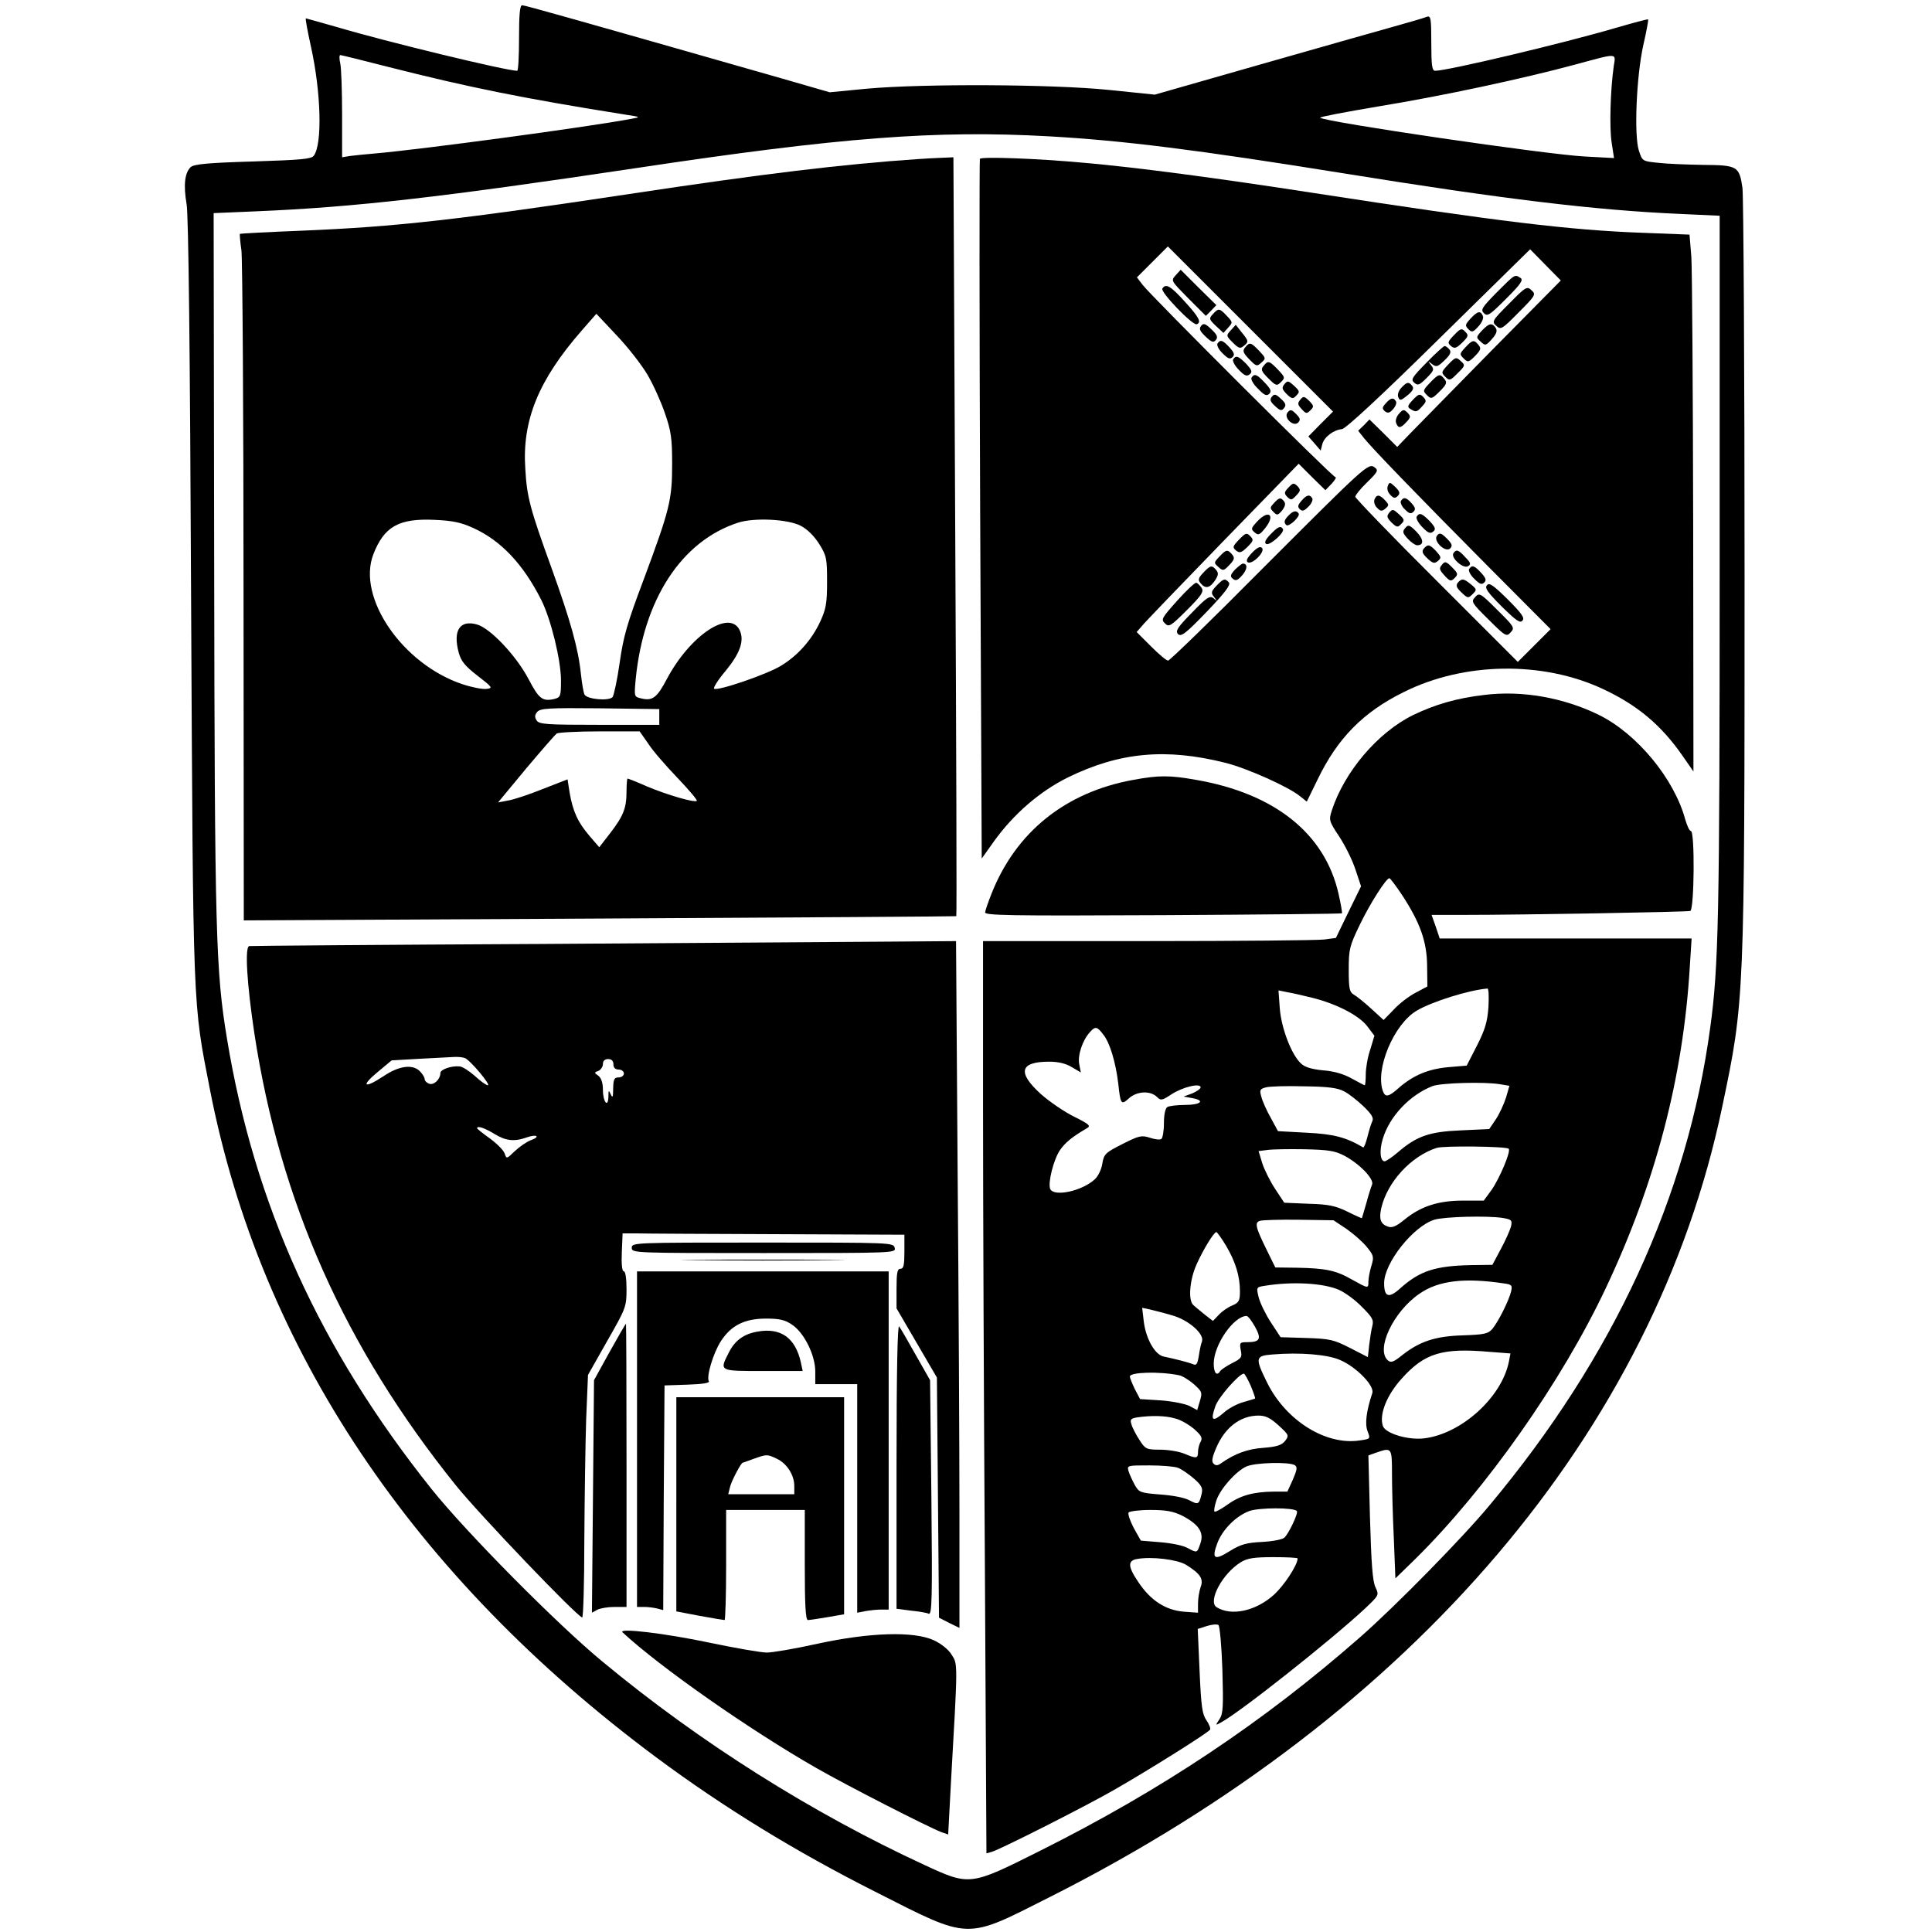 <?xml version="1.0" standalone="no"?>
<!DOCTYPE svg PUBLIC "-//W3C//DTD SVG 20010904//EN"
 "http://www.w3.org/TR/2001/REC-SVG-20010904/DTD/svg10.dtd">
<svg version="1.0" xmlns="http://www.w3.org/2000/svg"
 width="737pt" height="737pt" viewBox="0 0 737 737"
 preserveAspectRatio="xMidYMid meet">
<g transform="translate(0,737) scale(0.1,-0.1)"
fill="#000000" stroke="none">
<path d="M1980 7225 c0 -69 -3 -125 -7 -125 -42 0 -500 111 -685 166 -65 18
-119 34 -121 34 -3 0 6 -48 19 -107 39 -176 44 -373 11 -417 -10 -13 -49 -16
-232 -22 -169 -5 -224 -10 -237 -21 -23 -21 -29 -68 -16 -143 7 -43 13 -552
17 -1510 8 -1588 6 -1528 72 -1867 193 -989 774 -1857 1704 -2548 256 -190
528 -357 833 -511 367 -186 341 -185 666 -21 1391 701 2308 1780 2566 3016 85
404 85 410 85 2031 0 778 -4 1441 -8 1473 -12 83 -19 87 -150 88 -62 1 -139 4
-172 8 -59 6 -60 6 -73 46 -19 57 -10 283 17 404 12 52 20 96 18 97 -1 2 -56
-13 -122 -32 -208 -61 -644 -164 -690 -164 -12 0 -15 19 -15 106 0 95 -2 105
-17 100 -9 -4 -57 -18 -107 -32 -50 -14 -280 -79 -511 -145 l-420 -120 -175
18 c-217 22 -705 24 -920 5 l-145 -14 -180 52 c-798 228 -983 280 -993 280 -9
0 -12 -36 -12 -125z m-500 -110 c307 -78 514 -120 910 -183 54 -8 54 -9 20
-15 -169 -32 -803 -117 -975 -132 -38 -3 -83 -8 -100 -10 l-30 -5 0 163 c0 89
-3 177 -7 195 -4 17 -4 32 0 32 3 0 85 -20 182 -45z m4676 3 c-13 -92 -17
-236 -8 -292 l9 -59 -111 6 c-144 7 -994 132 -1010 148 -3 3 97 22 222 43 245
40 552 106 752 160 163 44 154 45 146 -6z m-2156 -268 c286 -16 570 -52 1124
-141 613 -99 963 -141 1284 -155 l152 -7 0 -1341 c0 -1331 -4 -1524 -36 -1756
-87 -645 -369 -1256 -840 -1820 -104 -126 -363 -389 -494 -504 -369 -324 -758
-584 -1226 -818 -263 -132 -265 -132 -436 -53 -431 199 -859 469 -1228 775
-173 142 -524 497 -654 660 -426 534 -676 1085 -780 1717 -43 259 -47 402 -49
1814 l-2 1336 165 7 c376 16 701 53 1455 166 771 116 1136 144 1565 120z"/>
<path d="M3500 6763 c-282 -19 -590 -56 -1099 -133 -658 -99 -889 -125 -1250
-140 -129 -5 -235 -11 -236 -12 -1 -2 1 -30 6 -63 4 -33 8 -622 8 -1308 l1
-1248 1358 7 c746 4 1358 8 1360 9 2 2 0 654 -4 1449 l-7 1446 -46 -2 c-25 -1
-66 -3 -91 -5z m-1031 -821 c22 -37 52 -103 67 -147 24 -69 28 -96 28 -195 0
-138 -9 -173 -109 -442 -62 -164 -77 -216 -91 -315 -9 -65 -22 -124 -27 -132
-14 -16 -96 -9 -107 9 -4 7 -10 42 -14 79 -10 97 -39 201 -112 404 -82 226
-94 271 -100 377 -13 186 50 340 215 529 l56 64 77 -82 c43 -45 95 -112 117
-149z m-664 -586 c106 -48 191 -138 260 -275 37 -74 75 -230 75 -307 0 -59 -2
-64 -24 -70 -46 -11 -60 -1 -100 76 -47 89 -146 194 -197 208 -65 18 -92 -23
-69 -108 9 -32 23 -50 72 -88 57 -44 59 -47 34 -50 -15 -2 -56 6 -92 18 -228
76 -403 330 -340 495 41 106 97 138 232 132 71 -3 103 -10 149 -31z m1250 8
c25 -13 51 -39 70 -69 28 -45 30 -55 30 -144 0 -83 -4 -104 -26 -152 -32 -69
-84 -128 -147 -167 -51 -33 -247 -100 -258 -89 -4 3 16 35 45 69 54 66 71 114
53 153 -38 83 -190 -19 -278 -185 -38 -72 -55 -85 -99 -74 -26 6 -26 7 -20 73
30 305 175 527 390 597 61 20 191 14 240 -12z m-540 -729 l0 -30 -229 0 c-203
0 -230 2 -239 17 -8 12 -7 21 2 32 12 14 43 16 240 14 l226 -3 0 -30z m-42
-102 c17 -27 68 -85 111 -130 44 -46 77 -85 74 -88 -8 -8 -114 23 -190 55 -38
17 -72 30 -74 30 -2 0 -4 -22 -4 -49 0 -64 -12 -94 -63 -160 l-41 -53 -37 43
c-45 52 -64 95 -76 165 l-8 51 -95 -37 c-52 -21 -112 -41 -133 -44 l-37 -7
106 128 c59 70 112 131 118 135 6 4 80 8 164 8 l152 0 33 -47z"/>
<path d="M3738 6764 c-2 -5 -2 -607 1 -1339 l6 -1330 47 66 c74 103 174 190
281 243 198 97 375 113 602 56 83 -21 242 -92 285 -128 l25 -20 42 86 c76 157
174 256 328 332 230 115 530 119 759 12 133 -62 224 -139 305 -256 l41 -59 -1
939 c-1 516 -4 977 -7 1024 l-7 85 -180 7 c-277 10 -548 43 -1255 152 -362 56
-677 98 -875 115 -184 17 -392 24 -397 15z m1300 -1011 l-47 -48 24 -27 23
-27 6 24 c7 28 43 55 75 58 14 1 152 129 370 344 l348 342 58 -59 59 -60 -264
-267 c-145 -148 -285 -290 -312 -318 l-48 -50 -53 53 -53 52 -21 -22 -22 -21
22 -28 c31 -39 201 -215 476 -492 l236 -237 -63 -63 -62 -62 -310 310 c-171
170 -310 315 -310 320 0 6 20 31 45 55 41 40 44 46 29 57 -24 18 -34 8 -431
-389 -190 -192 -351 -348 -357 -348 -7 0 -36 25 -66 55 l-54 54 20 23 c10 13
149 157 308 321 l290 298 51 -51 51 -50 24 25 c13 14 19 25 14 25 -11 0 -699
687 -735 733 l-22 29 59 59 59 59 315 -315 315 -315 -47 -47z"/>
<path d="M4485 6320 c-19 -21 -18 -21 48 -88 l67 -67 20 20 20 21 -68 67 -68
68 -19 -21z"/>
<path d="M5710 6255 c-57 -58 -63 -67 -49 -80 13 -13 22 -7 84 55 57 57 67 72
55 80 -22 14 -20 15 -90 -55z"/>
<path d="M4434 6269 c-8 -13 115 -141 131 -136 19 7 10 26 -45 86 -55 61 -73
71 -86 50z"/>
<path d="M5757 6212 c-65 -65 -67 -69 -49 -85 17 -16 22 -13 85 51 65 65 67
69 49 85 -17 16 -22 13 -85 -51z"/>
<path d="M4627 6172 c-16 -17 -15 -20 11 -45 l29 -27 18 20 c18 20 18 21 -5
45 -28 30 -32 30 -53 7z"/>
<path d="M5610 6155 c-21 -23 -22 -27 -9 -40 13 -14 18 -13 38 9 14 15 21 32
18 40 -9 22 -20 20 -47 -9z"/>
<path d="M4582 6127 c-9 -11 -5 -20 17 -41 23 -22 30 -24 39 -13 9 11 5 20
-17 41 -23 22 -30 24 -39 13z"/>
<path d="M5656 6112 c-26 -28 -26 -29 -8 -45 17 -16 20 -16 40 6 25 27 27 40
9 56 -10 8 -20 4 -41 -17z"/>
<path d="M4695 6110 c-18 -20 -18 -21 8 -47 22 -22 28 -24 41 -13 20 16 20 19
-8 53 l-22 28 -19 -21z"/>
<path d="M5547 6092 c-25 -26 -26 -30 -12 -42 14 -11 20 -9 43 13 24 24 25 28
11 42 -13 14 -18 12 -42 -13z"/>
<path d="M4644 6059 c-3 -6 5 -23 20 -37 20 -20 28 -24 38 -14 9 9 6 17 -12
37 -26 28 -35 31 -46 14z"/>
<path d="M5590 6045 c-22 -24 -23 -26 -7 -42 16 -16 19 -16 44 9 22 23 24 29
13 42 -17 21 -23 20 -50 -9z"/>
<path d="M4750 6045 c-11 -13 -8 -21 15 -45 27 -28 30 -29 47 -13 18 16 17 17
-9 45 -31 32 -36 34 -53 13z"/>
<path d="M5442 5987 c-56 -57 -61 -65 -47 -77 14 -12 20 -9 47 18 28 28 30 33
17 49 -13 17 -13 17 4 4 16 -12 21 -11 47 14 23 22 27 32 19 42 -6 7 -14 13
-18 13 -4 0 -35 -28 -69 -63z"/>
<path d="M4704 5999 c-3 -6 6 -24 22 -40 21 -22 30 -26 41 -17 11 9 9 16 -13
40 -30 30 -39 34 -50 17z"/>
<path d="M5525 5980 c-27 -29 -28 -31 -12 -47 16 -16 19 -16 47 13 30 29 30
31 12 47 -17 16 -20 15 -47 -13z"/>
<path d="M4820 5974 c-11 -13 -9 -20 18 -47 30 -30 33 -30 49 -14 16 16 15 18
-12 47 -33 34 -38 36 -55 14z"/>
<path d="M4774 5929 c-3 -6 7 -25 25 -42 24 -25 33 -29 43 -19 9 9 6 18 -17
42 -31 33 -40 36 -51 19z"/>
<path d="M5455 5910 c-27 -29 -28 -31 -12 -47 16 -16 19 -16 49 14 27 27 29
34 18 47 -17 22 -22 20 -55 -14z"/>
<path d="M4900 5905 c-11 -14 -10 -19 8 -38 20 -19 24 -20 37 -6 14 14 13 17
-8 37 -22 20 -25 21 -37 7z"/>
<path d="M5345 5890 c-10 -11 -15 -26 -11 -35 5 -14 10 -14 35 7 20 16 26 27
18 36 -13 17 -21 15 -42 -8z"/>
<path d="M4852 5857 c-9 -11 -7 -19 12 -36 19 -18 25 -19 34 -8 9 11 7 19 -12
36 -19 18 -25 19 -34 8z"/>
<path d="M5390 5845 c-21 -22 -22 -28 -10 -35 21 -13 25 -13 45 10 17 18 17
22 4 36 -13 13 -18 11 -39 -11z"/>
<path d="M4960 5845 c-11 -13 -10 -19 5 -35 17 -19 20 -19 34 -5 14 14 13 17
-5 36 -19 18 -22 19 -34 4z"/>
<path d="M5286 5831 c-14 -15 -14 -20 -3 -30 11 -8 18 -7 31 8 10 11 15 25 11
30 -9 16 -20 14 -39 -8z"/>
<path d="M4912 5797 c-17 -20 22 -57 40 -39 10 10 8 17 -8 33 -17 17 -22 18
-32 6z"/>
<path d="M5337 5792 c-10 -11 -15 -26 -11 -36 8 -21 17 -20 39 4 17 18 17 22
4 36 -14 13 -17 13 -32 -4z"/>
<path d="M4915 5510 c-17 -18 -17 -22 -4 -36 14 -13 17 -12 34 6 17 18 17 22
4 36 -14 13 -17 12 -34 -6z"/>
<path d="M5294 5516 c-4 -11 0 -24 10 -34 12 -13 18 -14 28 -4 10 10 8 17 -9
34 -21 20 -23 20 -29 4z"/>
<path d="M4965 5460 c-14 -16 -16 -23 -7 -32 10 -10 17 -7 33 9 12 11 18 26
15 32 -10 16 -21 14 -41 -9z"/>
<path d="M5243 5464 c-3 -8 1 -23 10 -31 13 -14 19 -14 32 -3 14 12 14 15 -1
31 -21 23 -33 24 -41 3z"/>
<path d="M4859 5450 c-15 -16 -15 -19 -1 -33 13 -14 17 -13 33 6 12 16 14 26
7 35 -13 16 -19 14 -39 -8z"/>
<path d="M5344 5459 c-3 -6 3 -21 15 -32 16 -16 23 -19 33 -9 9 9 7 16 -7 32
-20 23 -31 25 -41 9z"/>
<path d="M5300 5415 c-11 -14 -10 -19 8 -38 20 -19 24 -20 37 -6 14 14 13 17
-8 37 -22 20 -25 21 -37 7z"/>
<path d="M4916 5404 c-17 -17 -20 -27 -9 -37 9 -9 54 33 47 44 -8 13 -21 11
-38 -7z"/>
<path d="M4797 5382 c-25 -27 -26 -30 -11 -43 14 -12 19 -10 40 16 40 50 15
73 -29 27z"/>
<path d="M5404 5399 c-3 -6 6 -24 22 -40 21 -22 30 -26 41 -17 11 9 9 16 -13
40 -30 30 -39 34 -50 17z"/>
<path d="M5360 5355 c-11 -13 -9 -19 10 -40 13 -14 29 -25 36 -25 27 0 25 23
-3 52 -26 26 -31 28 -43 13z"/>
<path d="M4846 5331 c-19 -20 -24 -31 -16 -36 13 -8 72 44 64 57 -9 14 -19 9
-48 -21z"/>
<path d="M4727 5312 c-25 -26 -26 -30 -12 -42 14 -11 20 -9 43 13 24 24 25 28
11 42 -13 14 -18 12 -42 -13z"/>
<path d="M5482 5327 c-17 -20 32 -67 50 -49 10 10 7 18 -13 38 -21 21 -28 23
-37 11z"/>
<path d="M4776 5261 c-19 -20 -24 -31 -16 -36 17 -10 68 41 54 55 -7 7 -19 1
-38 -19z"/>
<path d="M5431 5277 c-8 -11 -5 -19 14 -37 20 -19 27 -21 40 -10 14 12 13 15
-6 37 -26 27 -32 28 -48 10z"/>
<path d="M4652 5247 c-22 -23 -22 -24 -4 -40 17 -16 20 -15 42 8 19 20 21 27
10 40 -17 20 -23 19 -48 -8z"/>
<path d="M5544 5259 c-10 -17 38 -60 56 -49 12 7 11 13 -10 34 -26 29 -35 32
-46 15z"/>
<path d="M5500 5215 c-11 -13 -9 -19 10 -40 21 -23 25 -24 39 -10 14 14 13 18
-10 41 -23 23 -27 24 -39 9z"/>
<path d="M4711 5197 c-18 -20 -19 -26 -8 -35 11 -9 19 -6 36 14 20 23 21 44 2
44 -4 0 -17 -11 -30 -23z"/>
<path d="M4590 5185 c-19 -20 -21 -27 -10 -40 18 -22 35 -19 55 11 13 20 14
28 4 40 -16 19 -22 18 -49 -11z"/>
<path d="M5604 5199 c-3 -6 5 -23 20 -37 20 -20 28 -24 38 -14 9 9 6 17 -12
37 -26 28 -35 31 -46 14z"/>
<path d="M4640 5135 c-20 -21 -21 -27 -9 -42 13 -16 12 -17 -2 -5 -14 11 -26
3 -82 -55 -56 -57 -64 -70 -53 -82 12 -11 29 2 109 85 70 73 92 102 85 112
-15 17 -21 15 -48 -13z"/>
<path d="M5561 5147 c-8 -11 -5 -19 14 -37 24 -23 26 -23 43 -6 16 16 16 18
-7 37 -28 23 -35 23 -50 6z"/>
<path d="M4491 5079 c-59 -66 -63 -72 -47 -87 15 -15 21 -12 84 51 55 55 65
70 56 84 -6 9 -15 18 -20 20 -5 2 -38 -29 -73 -68z"/>
<path d="M5672 5137 c-9 -10 3 -27 57 -81 55 -54 70 -65 79 -53 9 10 -3 27
-57 81 -55 54 -70 65 -79 53z"/>
<path d="M5627 5092 c-16 -17 -13 -22 51 -85 65 -65 69 -67 85 -49 16 17 13
22 -51 85 -65 65 -69 67 -85 49z"/>
<path d="M5662 4719 c-104 -12 -187 -36 -272 -77 -134 -66 -262 -216 -310
-365 -11 -35 -10 -40 28 -97 22 -33 50 -89 62 -125 l22 -66 -48 -98 -48 -99
-45 -6 c-24 -3 -327 -6 -672 -6 l-629 0 0 -637 c0 -351 3 -1134 7 -1741 l6
-1102 21 6 c36 11 366 178 471 239 129 74 354 215 361 227 3 4 -3 20 -14 36
-16 23 -20 52 -26 188 l-7 160 34 11 c19 6 39 8 45 4 5 -3 12 -80 15 -170 4
-141 3 -168 -11 -189 -16 -24 -16 -25 5 -13 72 38 420 314 548 433 56 53 56
53 42 83 -11 22 -16 91 -21 266 l-6 237 31 11 c58 20 59 19 59 -82 0 -52 3
-162 7 -246 l6 -152 75 73 c270 266 560 678 728 1035 189 400 295 804 320
1224 l7 109 -481 0 -480 0 -15 45 -16 45 127 0 c222 0 846 11 860 15 15 5 18
305 2 305 -5 0 -14 19 -21 43 -42 156 -184 328 -330 400 -135 66 -293 94 -437
76z m-313 -764 c69 -106 94 -177 95 -269 l1 -79 -45 -24 c-25 -13 -62 -41 -83
-64 l-39 -40 -47 43 c-26 24 -56 48 -67 54 -16 10 -19 22 -19 95 0 78 3 90 42
171 38 79 100 177 113 178 3 0 25 -29 49 -65z m329 -426 c-4 -57 -13 -87 -44
-148 l-39 -76 -71 -6 c-76 -7 -133 -31 -188 -79 -38 -34 -51 -37 -60 -14 -32
83 41 258 129 309 58 34 197 78 269 84 5 1 6 -31 4 -70z m-673 35 c93 -23 178
-67 210 -108 l28 -37 -16 -53 c-10 -29 -17 -71 -17 -94 0 -23 -2 -42 -4 -42
-2 0 -24 12 -50 26 -30 17 -68 28 -109 31 -42 4 -69 12 -83 25 -37 33 -76 135
-82 211 l-5 69 34 -7 c19 -3 61 -13 94 -21z m-796 -141 c25 -31 47 -105 57
-188 8 -76 11 -81 38 -57 31 30 84 33 110 7 14 -14 19 -13 54 10 42 28 112 45
112 27 0 -5 -15 -16 -32 -23 l-33 -12 33 -6 c51 -9 33 -26 -28 -26 -30 0 -61
-4 -67 -8 -8 -5 -13 -30 -13 -62 0 -30 -5 -57 -10 -60 -6 -4 -26 -1 -44 5 -31
10 -41 8 -104 -24 -65 -33 -71 -38 -77 -75 -3 -21 -16 -48 -28 -59 -49 -46
-158 -69 -171 -37 -9 24 13 111 37 147 20 29 45 50 103 84 16 9 10 15 -48 44
-37 18 -94 57 -128 87 -90 82 -80 123 32 123 36 0 64 -7 87 -21 l34 -20 -6 31
c-7 33 12 91 40 122 21 24 28 23 52 -9z m1513 -189 l36 -6 -13 -45 c-8 -25
-25 -62 -39 -83 l-25 -37 -108 -5 c-121 -5 -169 -22 -241 -84 -22 -19 -45 -34
-50 -34 -17 0 -21 41 -7 86 26 86 103 167 190 201 32 12 196 17 257 7z m-595
-27 c18 -9 51 -35 74 -57 31 -30 40 -44 34 -57 -5 -10 -13 -37 -19 -61 -6 -23
-13 -41 -16 -39 -66 39 -113 51 -215 56 l-110 6 -27 50 c-16 28 -32 64 -36 80
-8 27 -6 31 17 37 14 4 80 6 146 4 91 -1 128 -6 152 -19z m628 -219 c10 -9
-35 -114 -65 -157 l-30 -41 -80 0 c-94 0 -161 -22 -223 -73 -32 -26 -47 -32
-63 -26 -28 10 -34 29 -25 70 23 100 113 198 211 230 26 9 266 6 275 -3z
m-628 -26 c59 -31 116 -90 107 -111 -4 -9 -14 -41 -22 -71 -9 -30 -16 -56 -17
-57 0 -1 -25 10 -55 25 -45 22 -71 28 -148 30 l-93 4 -35 53 c-19 29 -41 73
-49 98 l-14 46 32 4 c18 3 82 4 142 3 92 -2 117 -6 152 -24z m605 -238 c35 -6
37 -9 32 -33 -4 -14 -21 -53 -39 -86 l-32 -60 -81 -1 c-138 -3 -196 -22 -271
-89 -43 -39 -61 -33 -61 20 0 77 110 216 191 242 38 12 203 16 261 7z m-594
-43 c27 -19 62 -50 77 -69 25 -31 27 -37 16 -72 -6 -20 -11 -47 -11 -59 0 -27
0 -27 -63 8 -61 35 -100 43 -210 45 l-82 1 -32 65 c-44 89 -48 107 -26 113 10
3 77 5 149 4 l131 -2 51 -34z m-461 -63 c36 -61 53 -116 53 -174 0 -36 -4 -43
-29 -54 -16 -6 -39 -22 -51 -35 l-23 -24 -31 24 c-17 14 -37 30 -43 36 -22 17
-15 99 13 159 26 57 65 120 74 120 3 0 20 -24 37 -52z m1061 -144 c29 -4 32
-7 26 -32 -9 -35 -47 -111 -70 -140 -17 -20 -30 -23 -114 -26 -105 -3 -165
-23 -233 -77 -31 -25 -41 -28 -52 -19 -49 41 20 187 120 255 72 50 171 62 323
39z m-631 -24 c23 -10 63 -39 88 -65 40 -40 46 -50 40 -73 -4 -15 -9 -48 -12
-73 l-5 -46 -68 35 c-63 32 -77 35 -167 38 l-98 3 -36 55 c-20 30 -41 73 -47
95 -10 40 -10 41 22 46 104 17 222 11 283 -15z m-638 -97 c64 -17 127 -72 116
-101 -4 -9 -9 -34 -12 -55 -5 -30 -9 -37 -22 -31 -17 7 -68 20 -111 29 -34 6
-69 68 -77 135 l-6 51 29 -6 c16 -4 53 -13 83 -22z m319 -45 c25 -46 19 -58
-32 -58 -26 0 -28 -2 -23 -30 6 -27 3 -32 -33 -50 -21 -11 -41 -24 -45 -30
-13 -21 -25 -8 -25 28 0 72 76 181 125 182 6 0 20 -19 33 -42z m896 -95 l78
-6 -6 -31 c-27 -136 -181 -276 -324 -293 -62 -7 -148 19 -157 48 -14 44 15
117 72 180 88 98 155 118 337 102z m-572 -31 c63 -27 132 -99 123 -126 -23
-69 -29 -118 -18 -146 11 -29 11 -29 -31 -35 -128 -19 -279 75 -351 218 -48
97 -47 105 18 110 105 9 212 0 259 -21z m-615 -58 c13 -2 38 -18 57 -34 32
-29 33 -32 23 -65 l-10 -34 -30 16 c-17 8 -66 18 -109 21 l-79 5 -20 38 c-10
21 -19 43 -19 48 0 17 114 20 187 5z m274 -40 c11 -26 18 -48 17 -49 -2 -1
-22 -7 -46 -14 -23 -6 -58 -25 -76 -42 -41 -35 -49 -28 -30 26 11 34 91 125
109 125 3 0 15 -21 26 -46z m-288 -125 c21 -5 53 -24 72 -40 28 -25 33 -34 25
-49 -6 -10 -10 -28 -10 -39 0 -25 -6 -26 -53 -6 -20 8 -61 15 -92 15 -52 0
-56 2 -79 38 -13 20 -27 47 -30 59 -6 18 -2 22 21 26 55 8 108 7 146 -4z m395
-27 c39 -36 40 -38 24 -59 -13 -16 -32 -22 -82 -26 -60 -4 -110 -22 -162 -59
-13 -9 -20 -10 -29 -1 -8 8 -5 24 11 61 33 77 92 122 161 122 27 0 45 -9 77
-38z m61 -151 c11 -7 9 -17 -7 -55 l-21 -46 -53 0 c-76 -1 -126 -14 -176 -50
-24 -17 -46 -29 -49 -26 -3 2 0 21 7 42 15 45 75 112 115 130 34 15 163 18
184 5z m-446 -10 c14 -5 41 -24 61 -41 30 -26 35 -37 30 -58 -10 -42 -13 -43
-47 -25 -18 10 -66 19 -111 22 -76 6 -81 8 -97 36 -9 17 -20 40 -24 53 -6 22
-5 22 79 22 46 0 96 -4 109 -9z m454 -165 c7 -7 -32 -89 -48 -102 -8 -7 -46
-14 -85 -16 -59 -3 -81 -9 -123 -35 -59 -37 -70 -30 -47 31 20 52 71 103 122
122 36 13 168 14 181 0z m-437 -18 c63 -33 84 -64 69 -106 -13 -37 -11 -37
-51 -16 -17 9 -63 18 -103 21 l-73 6 -27 48 c-14 27 -23 53 -20 59 3 5 41 10
83 10 61 0 87 -5 122 -22z m14 -187 c55 -34 68 -54 56 -85 -5 -15 -10 -43 -10
-63 l0 -35 -55 4 c-69 6 -126 43 -172 112 -41 60 -42 83 -5 89 55 10 153 -2
186 -22z m426 24 c0 -25 -52 -104 -91 -139 -69 -62 -162 -82 -218 -47 -35 22
23 130 93 172 24 15 51 19 124 19 50 0 92 -2 92 -5z"/>
<path d="M4323 4395 c-259 -47 -448 -199 -541 -435 -12 -30 -23 -62 -24 -70
-3 -12 84 -14 677 -11 374 2 682 5 684 7 2 1 -4 35 -13 75 -52 229 -243 382
-543 434 -101 18 -143 18 -240 0z"/>
<path d="M2045 3769 c-594 -3 -1086 -7 -1094 -8 -18 -1 -9 -145 19 -331 98
-644 344 -1197 768 -1725 91 -113 466 -505 483 -505 4 0 8 132 8 293 1 160 4
369 7 462 l7 170 73 129 c72 126 74 131 74 198 0 40 -4 68 -10 68 -7 0 -10 27
-8 73 l3 72 53 0 c28 -1 270 -2 537 -3 l485 -2 0 -65 c0 -51 -3 -65 -15 -65
-12 0 -15 -15 -15 -76 l0 -75 77 -132 77 -132 4 -458 4 -458 39 -20 39 -19 0
438 c0 241 -3 831 -7 1310 l-6 872 -261 -2 c-144 -1 -747 -5 -1341 -9z m-272
-435 c20 -7 101 -104 88 -104 -6 0 -29 16 -50 36 -22 19 -48 36 -58 36 -32 3
-73 -12 -73 -25 0 -24 -25 -48 -43 -41 -9 3 -17 11 -17 17 0 6 -7 19 -17 29
-27 30 -81 23 -141 -18 -73 -48 -87 -38 -22 16 l54 45 105 6 c58 3 118 6 133
7 14 1 33 -1 41 -4z m567 -24 c0 -13 7 -20 20 -20 11 0 20 -7 20 -15 0 -8 -9
-15 -20 -15 -17 0 -20 -7 -21 -42 0 -33 -2 -38 -9 -23 -8 18 -9 17 -9 -8 -1
-45 -21 -21 -21 25 0 27 -6 45 -17 54 -17 12 -17 13 0 19 9 4 17 16 17 26 0
12 7 19 20 19 13 0 20 -7 20 -20z m-455 -265 c44 -27 76 -31 124 -14 40 14 54
3 15 -11 -16 -6 -43 -25 -61 -42 -30 -29 -31 -30 -38 -8 -4 12 -29 37 -56 57
-27 19 -49 37 -49 39 0 11 29 1 65 -21z"/>
<path d="M2410 2610 c0 -20 7 -20 504 -20 499 0 504 0 499 20 -5 20 -14 20
-504 20 -492 0 -499 0 -499 -20z"/>
<path d="M2658 2563 c138 -2 366 -2 505 0 138 1 25 2 -253 2 -278 0 -391 -1
-252 -2z"/>
<path d="M2430 1880 l0 -640 28 0 c15 0 37 -3 49 -6 l23 -6 2 428 3 429 88 3
c56 2 85 6 81 13 -10 17 16 106 46 153 39 60 90 86 173 86 50 0 72 -5 98 -23
46 -30 89 -116 89 -179 l0 -48 80 0 80 0 0 -436 0 -436 31 6 c17 3 44 6 60 6
l29 0 0 645 0 645 -480 0 -480 0 0 -640z"/>
<path d="M2325 2212 l-59 -107 -4 -444 -4 -443 20 11 c11 6 41 11 66 11 l46 0
0 540 c0 297 -1 540 -2 540 -2 0 -30 -49 -63 -108z"/>
<path d="M3420 1779 l0 -546 54 -7 c30 -3 61 -8 69 -12 12 -4 14 55 10 443
l-5 448 -54 95 c-29 52 -58 102 -64 110 -6 10 -10 -160 -10 -531z"/>
<path d="M2888 2290 c-51 -9 -85 -34 -108 -80 -36 -71 -38 -70 131 -70 l151 0
-7 33 c-21 94 -77 134 -167 117z"/>
<path d="M2580 1631 l0 -408 89 -17 c49 -9 92 -16 95 -16 3 0 6 95 6 210 l0
210 150 0 150 0 0 -210 c0 -153 3 -210 12 -210 6 0 40 5 75 11 l63 11 0 414 0
414 -320 0 -320 0 0 -409z m384 174 c38 -18 66 -62 66 -104 l0 -31 -126 0
-126 0 7 28 c5 22 42 92 48 92 1 0 20 7 42 15 51 18 51 18 89 0z"/>
<path d="M2375 1143 c142 -132 483 -371 740 -518 117 -67 424 -224 476 -244
l26 -9 11 206 c26 455 26 443 2 480 -12 20 -40 42 -68 55 -76 35 -243 30 -442
-13 -85 -19 -173 -34 -195 -34 -22 0 -119 17 -215 37 -175 37 -355 58 -335 40z"/>
</g>
</svg>
